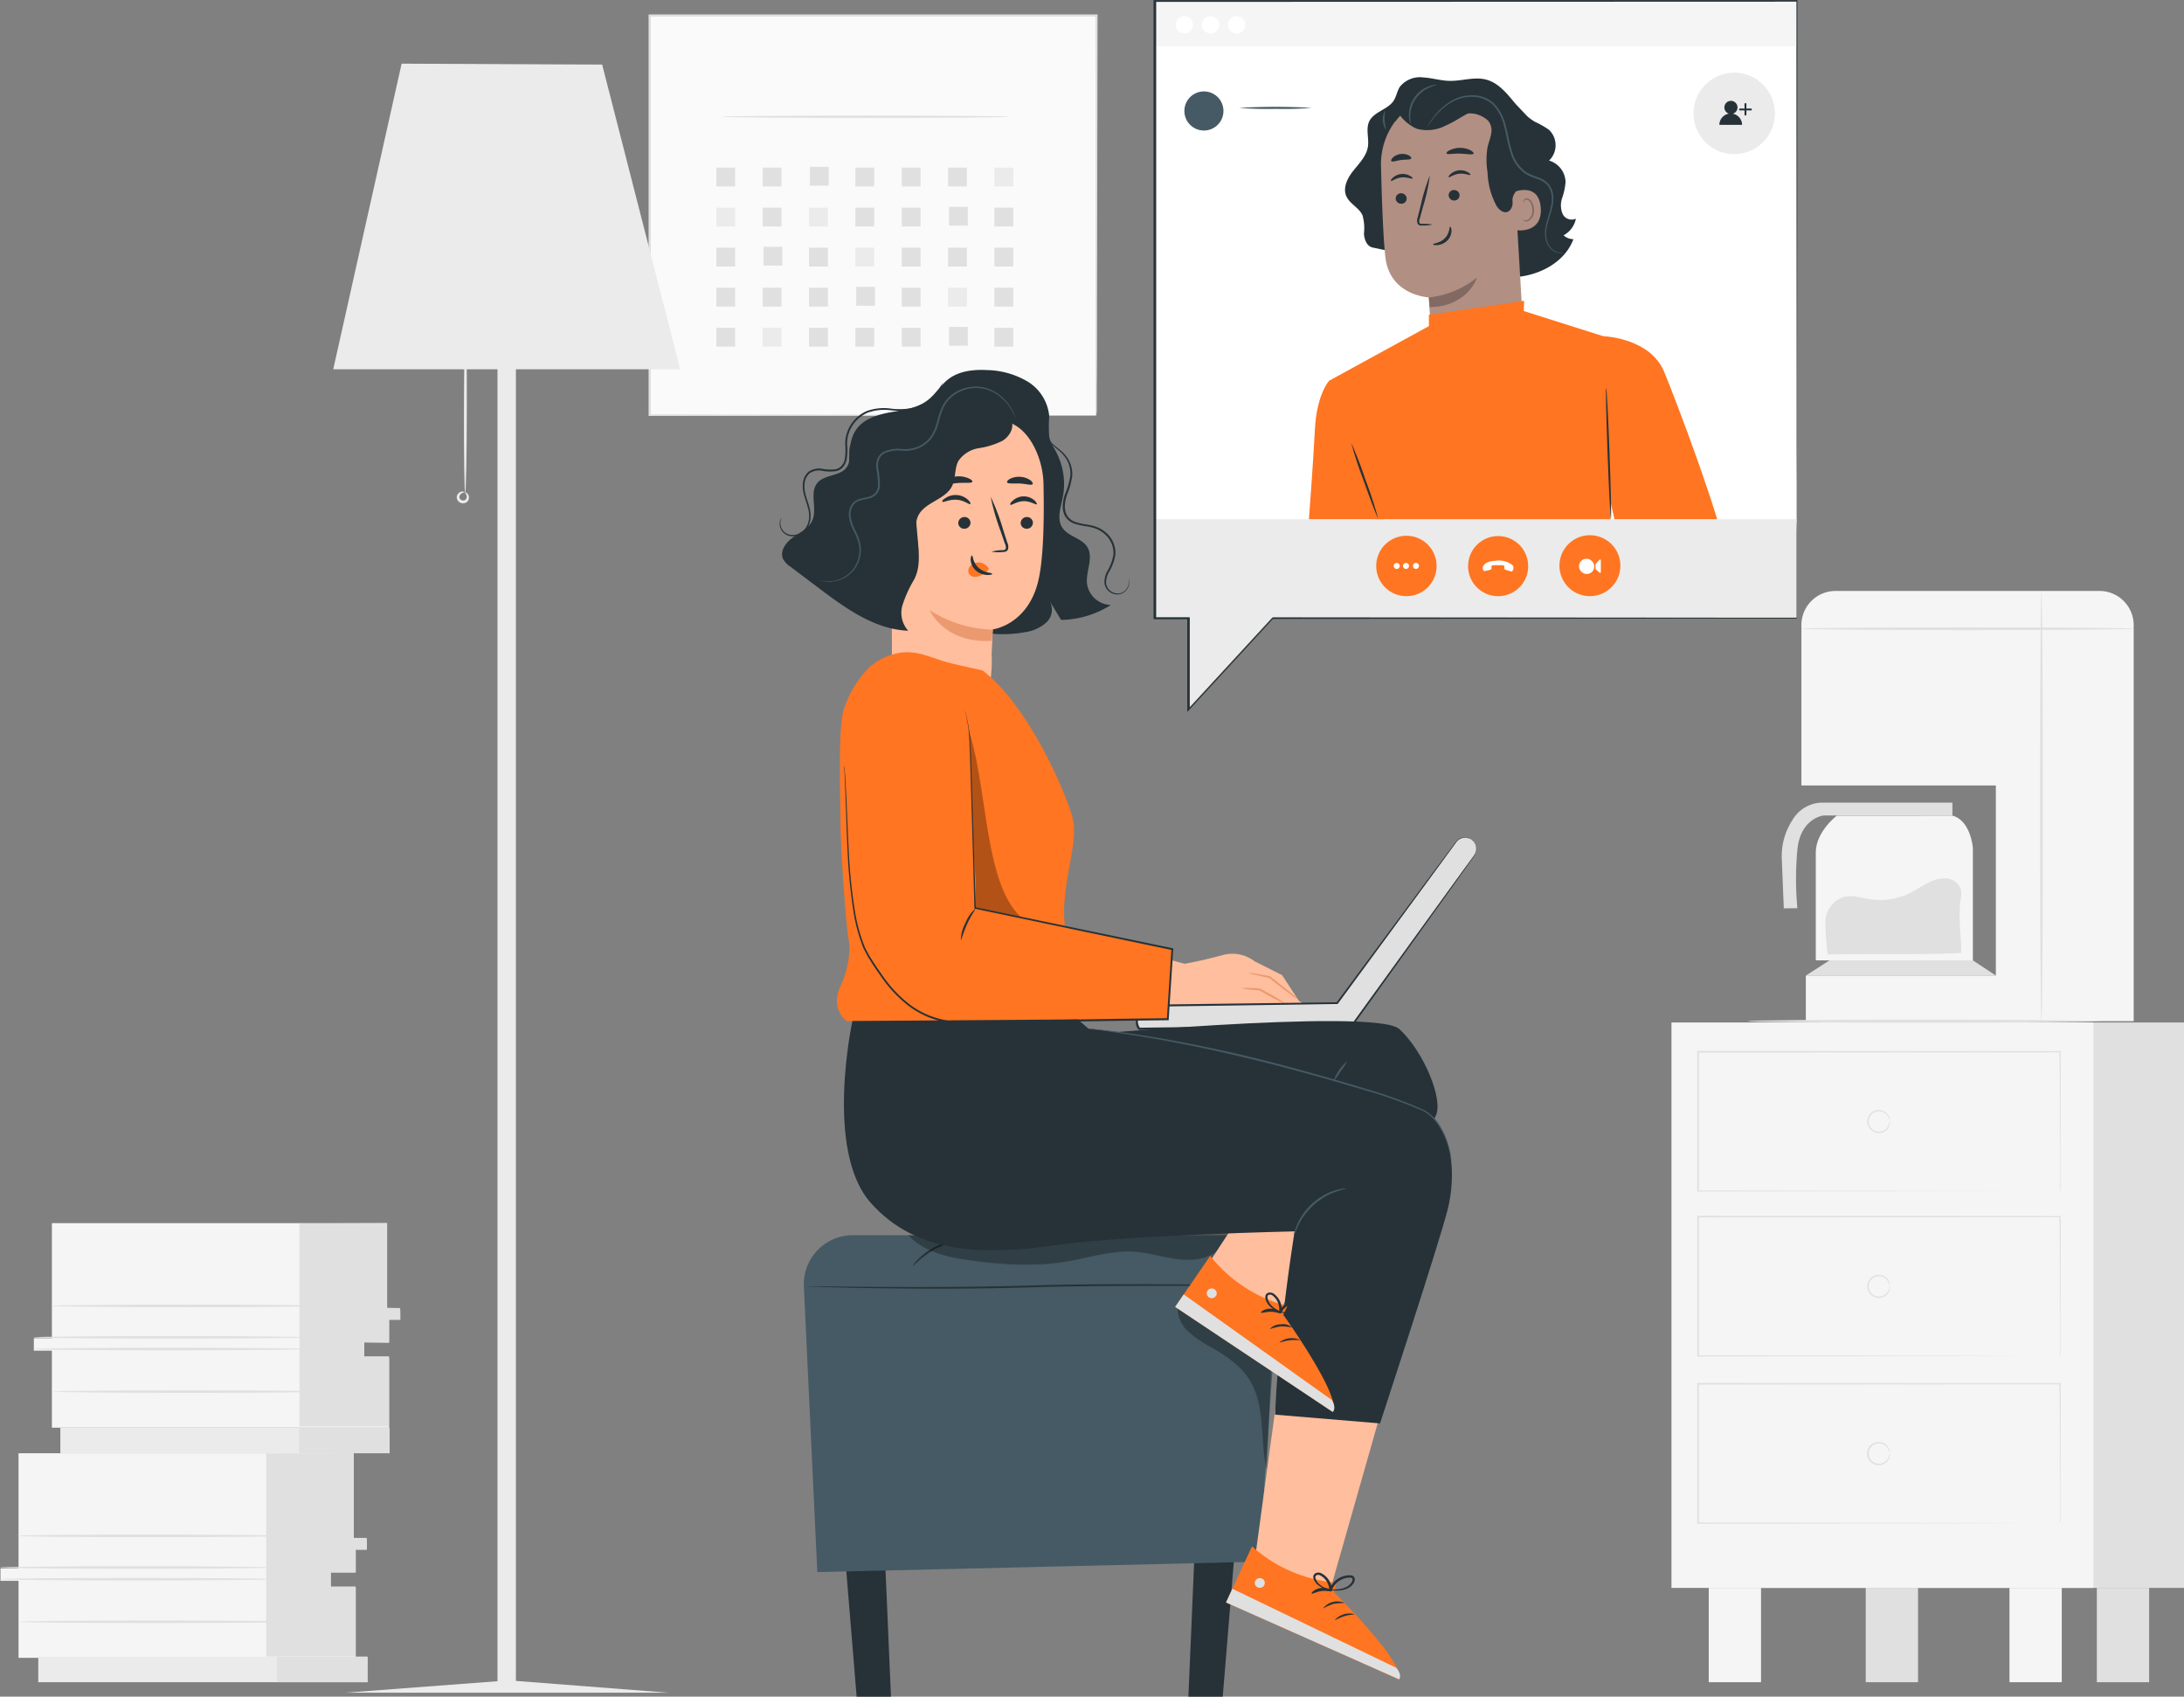 <?xml version="1.0" encoding="UTF-8"?> <svg xmlns="http://www.w3.org/2000/svg" id="Component_98_1" data-name="Component 98 – 1" width="378.043" height="293.606" viewBox="0 0 378.043 293.606"><rect x="0" y="0" width="378.043" height="293.606" fill="#808080" stroke="none"/><g id="freepik--background-complete--inject-43" transform="translate(0 2.503)"><path id="Path_11651" data-name="Path 11651" d="M407.226,272.24s-3.646,2.752-3.646,6.4v18.648h27.192V277.8s-.379-4.783-3.578-5.564Z" transform="translate(-89.275 -133.599)" fill="#f5f5f5"></path><path id="Path_11652" data-name="Path 11652" d="M406.174,299.737a51.249,51.249,0,0,1-.394-5.731,4.549,4.549,0,0,1,3.184-4.222c1.433-.394,2.934.129,4.4.371a11.674,11.674,0,0,0,7.035-1.046c1.842-.917,3.517-2.342,5.557-2.524a3.009,3.009,0,0,1,3.252,1.789,4.4,4.4,0,0,1-.038,1.888c-.432,2.881.129,6.451.129,9.21-7.581.356-15.5.1-23.121.265" transform="translate(-89.807 -137.065)" fill="#e0e0e0"></path><path id="Path_11653" data-name="Path 11653" d="M401.31,307.91l4.094-2.63h24.819l3.98,2.63H401.31" transform="translate(-88.726 -141.592)" fill="#e0e0e0"></path><path id="Path_11654" data-name="Path 11654" d="M400.3,226.855v27.76h33.658v32.892H401.066V295.4h56.748V226.855a5.913,5.913,0,0,0-5.913-5.905h-45.7A5.905,5.905,0,0,0,400.3,226.855Z" transform="translate(-88.482 -121.189)" fill="#f5f5f5"></path><path id="Path_11655" data-name="Path 11655" d="M457.814,229.5c0,.129-12.887.243-28.761.243s-28.753-.114-28.753-.243,12.887-.243,28.753-.243S457.814,229.366,457.814,229.5Z" transform="translate(-88.482 -123.2)" fill="#e0e0e0"></path><path id="Path_11656" data-name="Path 11656" d="M455.033,295.45c-.136,0-.243-16.624-.243-37.145s.106-37.145.243-37.145.243,16.624.243,37.145S455.169,295.45,455.033,295.45Z" transform="translate(-101.665 -121.24)" fill="#e0e0e0"></path><path id="Path_11657" data-name="Path 11657" d="M396.165,287.57l-.341-8.407a11.371,11.371,0,0,1,1.827-6.86,6.074,6.074,0,0,1,4.958-3.032h22.742v2.221H403.064s-4.01.417-4.548,5.913a54.8,54.8,0,0,0,0,10.135Z" transform="translate(-87.394 -132.88)" fill="#e0e0e0"></path><rect id="Rectangle_6197" data-name="Rectangle 6197" width="9.051" height="16.321" transform="translate(322.954 272.28)" fill="#e0e0e0"></rect><rect id="Rectangle_6198" data-name="Rectangle 6198" width="9.051" height="16.321" transform="translate(362.957 272.28)" fill="#e0e0e0"></rect><rect id="Rectangle_6199" data-name="Rectangle 6199" width="74.98" height="97.843" transform="translate(303.063 174.437)" fill="#e0e0e0"></rect><rect id="Rectangle_6200" data-name="Rectangle 6200" width="73.032" height="97.843" transform="translate(289.327 174.437)" fill="#f5f5f5"></rect><rect id="Rectangle_6201" data-name="Rectangle 6201" width="9.051" height="16.321" transform="translate(295.778 272.28)" fill="#f5f5f5"></rect><rect id="Rectangle_6202" data-name="Rectangle 6202" width="9.051" height="16.321" transform="translate(347.834 272.28)" fill="#f5f5f5"></rect><path id="Path_11658" data-name="Path 11658" d="M439.27,426.034v-6.481c0-4.162,0-10.188-.053-17.67l.1.1-62.669.046h0l.152-.144v24.152l-.144-.144,44.9.068,13.054.038h.068l-13.023.045-45,.061h-.144V401.73h.152l62.669.045h.106v.106c0,7.512-.045,13.554-.053,17.731v6A.679.679,0,0,1,439.27,426.034Z" transform="translate(-82.726 -164.927)" fill="#e0e0e0"></path><path id="Path_11659" data-name="Path 11659" d="M419.218,417.222a1.347,1.347,0,0,0-.114-.455,1.9,1.9,0,0,0-.7-.97,1.8,1.8,0,0,0-1.683-.227,1.766,1.766,0,1,0,1.683,3.07,1.9,1.9,0,0,0,.7-.97c.083-.28.083-.455.114-.447a.8.8,0,0,1,0,.47,1.85,1.85,0,0,1-.675,1.114,2.007,2.007,0,1,1,0-3.154,1.872,1.872,0,0,1,.675,1.114.85.85,0,0,1,0,.455Z" transform="translate(-92.117 -168.192)" fill="#e0e0e0"></path><path id="Path_11660" data-name="Path 11660" d="M439.27,387.876V381.4c0-4.169,0-10.188-.053-17.678l.1.106-62.669.045h0l.152-.152v24.152l-.144-.144,44.9.068,13.054.038h.068l-13.023.038-45,.068h-.144V363.58h.152l62.669.045h.106v.1c0,7.512-.046,13.562-.053,17.739v6A.617.617,0,0,1,439.27,387.876Z" transform="translate(-82.726 -155.697)" fill="#e0e0e0"></path><path id="Path_11661" data-name="Path 11661" d="M419.218,379.063a1.329,1.329,0,0,0-.114-.447,1.864,1.864,0,0,0-.7-.97,1.8,1.8,0,0,0-1.683-.235,1.766,1.766,0,0,0,0,3.305,1.8,1.8,0,0,0,1.683-.227,1.91,1.91,0,0,0,.7-.978c.083-.28.083-.447.114-.447a.834.834,0,0,1,0,.478,1.873,1.873,0,0,1-.675,1.114,2,2,0,1,1-1.9-3.472,1.986,1.986,0,0,1,1.9.318,1.857,1.857,0,0,1,.675,1.107.835.835,0,0,1,0,.455Z" transform="translate(-92.117 -158.961)" fill="#e0e0e0"></path><path id="Path_11662" data-name="Path 11662" d="M439.27,350.243V343.77c0-4.169,0-10.188-.053-17.678l.1.106-62.669.046h0l.152-.152v24.152l-.144-.144,44.9.068,13.054.038H421.653l-45,.068h-.144V325.94h.152l62.669.045h.106v.1c0,7.512-.046,13.562-.053,17.739v6A.653.653,0,0,1,439.27,350.243Z" transform="translate(-82.726 -146.591)" fill="#e0e0e0"></path><path id="Path_11663" data-name="Path 11663" d="M419.218,341.423a1.33,1.33,0,0,0-.114-.447,1.865,1.865,0,0,0-.7-.97,1.782,1.782,0,0,0-1.683-.227,1.759,1.759,0,0,0,0,3.3,1.8,1.8,0,0,0,1.683-.227,1.88,1.88,0,0,0,.7-.978c.083-.281.083-.447.114-.447a.849.849,0,0,1,0,.478,1.872,1.872,0,0,1-.675,1.114,2,2,0,1,1-1.9-3.472,1.986,1.986,0,0,1,1.9.318,1.857,1.857,0,0,1,.675,1.107A.834.834,0,0,1,419.218,341.423Z" transform="translate(-92.117 -149.854)" fill="#e0e0e0"></path><path id="Path_11664" data-name="Path 11664" d="M449.012,319.065c0,.152-13.645.273-30.52.273s-30.512-.121-30.512-.273,13.645-.265,30.512-.265S449.012,318.952,449.012,319.065Z" transform="translate(-85.501 -144.863)" fill="#e0e0e0"></path><rect id="Rectangle_6203" data-name="Rectangle 6203" width="56.991" height="4.419" transform="translate(10.446 244.558)" fill="#ebebeb"></rect><rect id="Rectangle_6204" data-name="Rectangle 6204" width="15.646" height="4.419" transform="translate(51.783 244.558)" fill="#e0e0e0"></rect><path id="Path_11665" data-name="Path 11665" d="M22.833,418.15v19.907H19.71v2.168h3.123v13.327H81.2V441.423H76.883v-2.646H81.2V434.82h1.918v-1.8H80.848V418.15Z" transform="translate(-19.627 -169.165)" fill="#f5f5f5"></path><path id="Path_11666" data-name="Path 11666" d="M80.37,418.2v35.121H95.865V441.2H91.544v-2.426h4.321v-3.957h1.918v-2.024H95.5V418.14Z" transform="translate(-34.303 -169.163)" fill="#e0e0e0"></path><path id="Path_11667" data-name="Path 11667" d="M66.767,446.82c0,.121-10.56.22-23.576.22s-23.591-.1-23.591-.22,10.56-.22,23.591-.22S66.767,446.7,66.767,446.82Z" transform="translate(-19.6 -176.048)" fill="#e0e0e0"></path><path id="Path_11668" data-name="Path 11668" d="M66.767,444.15c0,.121-10.56.22-23.576.22s-23.591-.1-23.591-.22,10.56-.22,23.591-.22S66.767,444.029,66.767,444.15Z" transform="translate(-19.6 -175.402)" fill="#e0e0e0"></path><path id="Path_11669" data-name="Path 11669" d="M70.767,436.93c0,.121-10.56.22-23.583.22s-23.583-.068-23.583-.22,10.56-.22,23.583-.22S70.767,436.839,70.767,436.93Z" transform="translate(-20.568 -173.655)" fill="#e0e0e0"></path><path id="Path_11670" data-name="Path 11670" d="M71.151,456.54c0,.121-10.56.22-23.576.22S24,456.661,24,456.54s10.56-.22,23.591-.22S71.151,456.419,71.151,456.54Z" transform="translate(-20.665 -178.4)" fill="#e0e0e0"></path><path id="Path_11671" data-name="Path 11671" d="M30.453,365.61v19.914H27.33v2.16h3.123v13.327H88.824V388.882H84.5v-2.646h4.321V382.28h1.933v-1.8H88.483V365.61Z" transform="translate(-21.47 -156.453)" fill="#f5f5f5"></path><path id="Path_11672" data-name="Path 11672" d="M87.98,365.671v35.121h15.495V388.663H99.154v-2.418l4.321.083v-3.965h1.963l-.038-2.047-2.282-.053V365.61Z" transform="translate(-36.144 -156.453)" fill="#e0e0e0"></path><path id="Path_11673" data-name="Path 11673" d="M74.387,394.28c0,.121-10.56.227-23.583.227S27.22,394.4,27.22,394.28s10.56-.22,23.583-.22S74.387,394.159,74.387,394.28Z" transform="translate(-21.444 -163.337)" fill="#e0e0e0"></path><path id="Path_11674" data-name="Path 11674" d="M74.387,391.617c0,.121-10.56.22-23.583.22s-23.583-.1-23.583-.22,10.56-.227,23.583-.227S74.387,391.5,74.387,391.617Z" transform="translate(-21.444 -162.691)" fill="#e0e0e0"></path><path id="Path_11675" data-name="Path 11675" d="M78.377,384.43c0,.129-10.552.227-23.576.227s-23.591-.1-23.591-.227,10.56-.22,23.591-.22S78.377,384.309,78.377,384.43Z" transform="translate(-22.409 -160.953)" fill="#e0e0e0"></path><path id="Path_11676" data-name="Path 11676" d="M78.767,404c0,.121-10.56.22-23.583.22S31.6,404.121,31.6,404s10.56-.22,23.583-.22S78.767,403.879,78.767,404Z" transform="translate(-22.503 -165.688)" fill="#e0e0e0"></path><rect id="Rectangle_6205" data-name="Rectangle 6205" width="56.991" height="4.419" transform="translate(6.625 284.182)" fill="#ebebeb"></rect><rect id="Rectangle_6206" data-name="Rectangle 6206" width="15.646" height="4.419" transform="translate(47.963 284.182)" fill="#e0e0e0"></rect><rect id="Rectangle_6207" data-name="Rectangle 6207" width="77.353" height="69.203" transform="translate(112.39 0.205)" fill="#fafafa"></rect><path id="Path_11683" data-name="Path 11683" d="M245.174,159.116v-5c0-3.244,0-8-.046-14.047,0-12.129-.053-29.367-.091-50.168l.174.174H167.89l.2-.212v69.211l-.182-.182,55.953.091,15.775.045h.076l-15.737.053-56.1.091H167.7V89.7h77.717v.227c-.038,20.847-.068,38.161-.091,50.282,0,6.027,0,10.764-.045,14.009v3.669A5.2,5.2,0,0,1,245.174,159.116Z" transform="translate(-55.431 -89.7)" fill="#e0e0e0"></path><path id="Path_11685" data-name="Path 11685" d="M234.262,112.985c0,.114-11.189.2-25.016.2s-25.016-.091-25.016-.2,11.189-.2,25.016-.2S234.262,112.871,234.262,112.985Z" transform="translate(-59.43 -95.284)" fill="#e0e0e0"></path><rect id="Rectangle_6208" data-name="Rectangle 6208" width="3.26" height="3.26" transform="translate(123.996 26.502)" fill="#e0e0e0"></rect><rect id="Rectangle_6209" data-name="Rectangle 6209" width="3.26" height="3.26" transform="translate(132.016 26.502)" fill="#e0e0e0"></rect><rect id="Rectangle_6210" data-name="Rectangle 6210" width="3.26" height="3.26" transform="translate(140.188 26.358)" fill="#e0e0e0"></rect><rect id="Rectangle_6211" data-name="Rectangle 6211" width="3.26" height="3.26" transform="translate(148.065 26.502)" fill="#e0e0e0"></rect><rect id="Rectangle_6212" data-name="Rectangle 6212" width="3.26" height="3.26" transform="translate(156.085 26.502)" fill="#e0e0e0"></rect><rect id="Rectangle_6213" data-name="Rectangle 6213" width="3.26" height="3.26" transform="translate(164.105 26.502)" fill="#e0e0e0"></rect><rect id="Rectangle_6214" data-name="Rectangle 6214" width="3.26" height="3.26" transform="translate(172.133 26.502)" fill="#ebebeb"></rect><rect id="Rectangle_6215" data-name="Rectangle 6215" width="3.26" height="3.26" transform="translate(123.996 33.431)" fill="#ebebeb"></rect><rect id="Rectangle_6216" data-name="Rectangle 6216" width="3.26" height="3.26" transform="translate(132.016 33.431)" fill="#e0e0e0"></rect><rect id="Rectangle_6217" data-name="Rectangle 6217" width="3.26" height="3.26" transform="translate(140.044 33.431)" fill="#ebebeb"></rect><rect id="Rectangle_6218" data-name="Rectangle 6218" width="3.26" height="3.26" transform="translate(148.065 33.431)" fill="#e0e0e0"></rect><rect id="Rectangle_6219" data-name="Rectangle 6219" width="3.26" height="3.26" transform="translate(156.085 33.431)" fill="#e0e0e0"></rect><rect id="Rectangle_6220" data-name="Rectangle 6220" width="3.26" height="3.26" transform="translate(164.257 33.286)" fill="#e0e0e0"></rect><rect id="Rectangle_6221" data-name="Rectangle 6221" width="3.26" height="3.26" transform="translate(172.133 33.431)" fill="#e0e0e0"></rect><rect id="Rectangle_6222" data-name="Rectangle 6222" width="3.26" height="3.26" transform="translate(123.996 40.359)" fill="#e0e0e0"></rect><rect id="Rectangle_6223" data-name="Rectangle 6223" width="3.26" height="3.26" transform="translate(132.168 40.208)" fill="#e0e0e0"></rect><rect id="Rectangle_6224" data-name="Rectangle 6224" width="3.26" height="3.26" transform="translate(140.044 40.359)" fill="#e0e0e0"></rect><rect id="Rectangle_6225" data-name="Rectangle 6225" width="3.26" height="3.26" transform="translate(148.065 40.359)" fill="#ebebeb"></rect><rect id="Rectangle_6226" data-name="Rectangle 6226" width="3.26" height="3.26" transform="translate(156.085 40.359)" fill="#e0e0e0"></rect><rect id="Rectangle_6227" data-name="Rectangle 6227" width="3.26" height="3.26" transform="translate(164.105 40.359)" fill="#e0e0e0"></rect><rect id="Rectangle_6228" data-name="Rectangle 6228" width="3.26" height="3.26" transform="translate(172.133 40.359)" fill="#e0e0e0"></rect><rect id="Rectangle_6229" data-name="Rectangle 6229" width="3.26" height="3.26" transform="translate(123.996 47.288)" fill="#e0e0e0"></rect><rect id="Rectangle_6230" data-name="Rectangle 6230" width="3.26" height="3.26" transform="translate(132.016 47.288)" fill="#e0e0e0"></rect><rect id="Rectangle_6231" data-name="Rectangle 6231" width="3.26" height="3.26" transform="translate(140.044 47.288)" fill="#e0e0e0"></rect><rect id="Rectangle_6232" data-name="Rectangle 6232" width="3.26" height="3.26" transform="translate(148.209 47.136)" fill="#e0e0e0"></rect><rect id="Rectangle_6233" data-name="Rectangle 6233" width="3.26" height="3.26" transform="translate(156.085 47.288)" fill="#e0e0e0"></rect><rect id="Rectangle_6234" data-name="Rectangle 6234" width="3.26" height="3.26" transform="translate(164.105 47.288)" fill="#ebebeb"></rect><rect id="Rectangle_6235" data-name="Rectangle 6235" width="3.26" height="3.26" transform="translate(172.133 47.288)" fill="#e0e0e0"></rect><rect id="Rectangle_6236" data-name="Rectangle 6236" width="3.26" height="3.26" transform="translate(123.996 54.217)" fill="#e0e0e0"></rect><rect id="Rectangle_6237" data-name="Rectangle 6237" width="3.26" height="3.26" transform="translate(132.016 54.217)" fill="#ebebeb"></rect><rect id="Rectangle_6238" data-name="Rectangle 6238" width="3.26" height="3.26" transform="translate(140.044 54.217)" fill="#e0e0e0"></rect><rect id="Rectangle_6239" data-name="Rectangle 6239" width="3.26" height="3.26" transform="translate(148.065 54.217)" fill="#e0e0e0"></rect><rect id="Rectangle_6240" data-name="Rectangle 6240" width="3.26" height="3.26" transform="translate(156.085 54.217)" fill="#e0e0e0"></rect><rect id="Rectangle_6241" data-name="Rectangle 6241" width="3.26" height="3.26" transform="translate(164.257 54.065)" fill="#e0e0e0"></rect><rect id="Rectangle_6242" data-name="Rectangle 6242" width="3.26" height="3.26" transform="translate(172.133 54.217)" fill="#e0e0e0"></rect></g><g id="Group_7286" data-name="Group 7286" transform="translate(57.682)"><path id="Path_12167" data-name="Path 12167" d="M240.158,341.706V84.27h-3.185V341.76l-26.343,1.984h55.877Z" transform="translate(-208.54 -50.827)" fill="#ebebeb"></path><path id="Path_12168" data-name="Path 12168" d="M219.318,50.47,207.48,103.355h60.058l-13.51-52.725Z" transform="translate(-207.48 -39.455)" fill="#ebebeb"></path><path id="Path_12169" data-name="Path 12169" d="M241.791,147.76c-.133,0-.232-6.49-.212-14.492s.139-14.5.279-14.5.232,6.489.219,14.5S241.93,147.76,241.791,147.76Z" transform="translate(-218.952 -62.435)" fill="#ebebeb"></path><path id="Path_12170" data-name="Path 12170" d="M241.133,162.23c0-.066.431,0,.624.537a1.054,1.054,0,0,1-.159.962,1.088,1.088,0,0,1-1.9-.7,1.061,1.061,0,0,1,.511-.836c.5-.3.869-.053.823,0a1.274,1.274,0,0,0-.617.292.765.765,0,0,0-.259.557.61.61,0,0,0,.431.518.6.6,0,0,0,.664-.119.716.716,0,0,0,.166-.591C241.366,162.442,241.1,162.3,241.133,162.23Z" transform="translate(-218.32 -76.997)" fill="#ebebeb"></path><g id="freepik--character-3--inject-57" transform="translate(141.993 0)"><rect id="Rectangle_6385" data-name="Rectangle 6385" width="111.138" height="106.825" transform="translate(0.173)" fill="#fff"></rect><rect id="Rectangle_6386" data-name="Rectangle 6386" width="111.138" height="8.002" transform="translate(0.173)" fill="#f5f5f5"></rect><path id="Path_12171" data-name="Path 12171" d="M499.881,169.28H388.77v16.974h5.793v15.839l14.591-15.839h90.727Z" transform="translate(-388.571 -79.429)" fill="#ebebeb"></path><path id="Path_12172" data-name="Path 12172" d="M499.793,123.887V140.86c-.133.133-.046.04-.086.066h-12.4l-78.239.06.106-.046-14.6,15.846-.272.292V140.86l.159.166h-5.906l-.053-.066h0l-.033-.04V33.89H499.92v.139c0,27.438-.046,49.9-.06,65.505,0,7.8,0,13.881-.04,18.022V99.535c0-15.607-.04-38.068-.06-65.505l.133.133-111.138.04.172-.173V140.86l-.033-.093h0l-.126-.066h5.972v16l-.265-.106c5.076-5.5,9.993-10.842,14.6-15.832l.04-.046h.066l78.239.066h12.468s.08-.066-.046.06V125.818C499.84,124.517,499.793,123.887,499.793,123.887Z" transform="translate(-388.47 -33.877)" fill="#263238"></path><path id="Path_12173" data-name="Path 12173" d="M410.9,39.58a1.5,1.5,0,1,1-1.5-1.5,1.5,1.5,0,0,1,1.5,1.5Z" transform="translate(-395.007 -35.286)" fill="#fff"></path><path id="Path_12174" data-name="Path 12174" d="M397.239,39.58a1.5,1.5,0,1,1-1.5-1.5h.007a1.493,1.493,0,0,1,1.493,1.493Z" transform="translate(-390.411 -35.286)" fill="#fff"></path><path id="Path_12175" data-name="Path 12175" d="M404.069,39.58a1.5,1.5,0,1,1-1.5-1.5,1.5,1.5,0,0,1,1.5,1.5Z" transform="translate(-392.709 -35.286)" fill="#fff"></path><path id="Path_12176" data-name="Path 12176" d="M536.37,66.924h0a7.047,7.047,0,0,1-7.04-7.047h0a7.04,7.04,0,0,1,7.034-7.047h.007a7.04,7.04,0,0,1,7.047,7.034v.013h0A7.047,7.047,0,0,1,536.37,66.924Z" transform="translate(-435.863 -40.249)" fill="#ebebeb"></path><path id="Path_12177" data-name="Path 12177" d="M538.392,62.418a1.136,1.136,0,1,0-.677-.013,1.991,1.991,0,0,0-1.646,1.938H540A1.951,1.951,0,0,0,538.392,62.418Z" transform="translate(-438.13 -42.737)" fill="#263238"></path><path id="Path_12178" data-name="Path 12178" d="M542.8,62.913a.166.166,0,0,1-.166-.159V60.969a.166.166,0,1,1,.325-.066.16.16,0,0,1,0,.066v1.8A.159.159,0,0,1,542.8,62.913Z" transform="translate(-440.339 -42.921)" fill="#263238"></path><path id="Path_12179" data-name="Path 12179" d="M543.227,62.5h-1.8a.166.166,0,1,1-.066-.325.16.16,0,0,1,.066,0h1.8a.166.166,0,1,1,.066.325A.156.156,0,0,1,543.227,62.5Z" transform="translate(-439.866 -43.393)" fill="#263238"></path><ellipse id="Ellipse_529" data-name="Ellipse 529" cx="5.275" cy="5.275" rx="5.275" ry="5.275" transform="matrix(0.161, -0.987, 0.987, 0.161, 69.479, 102.249)" fill="#ff7521"></ellipse><rect id="Rectangle_6387" data-name="Rectangle 6387" width="2.634" height="2.634" rx="1.28" transform="translate(73.647 96.692)" fill="#fff"></rect><path id="Path_12180" data-name="Path 12180" d="M503.78,181.441v-.9l.664-.71a.139.139,0,0,1,.246.093v2.03a.139.139,0,0,1-.239.106Z" transform="translate(-427.266 -82.964)" fill="#fff"></path><path id="Path_12181" data-name="Path 12181" d="M472.048,182.548a5.2,5.2,0,1,1,7.359,0A5.2,5.2,0,0,1,472.048,182.548Z" transform="translate(-416.078 -80.905)" fill="#ff7521"></path><path id="Path_12182" data-name="Path 12182" d="M474.731,181.884l.929-.219a.253.253,0,0,0,.192-.246v-.192s-.04-.325.265-.345,1.619,0,1.619,0,.365,0,.358.285v.279a.219.219,0,0,0,.153.206l1.009.305a.219.219,0,0,0,.265-.126l.126-.312a.387.387,0,0,0,.033-.179.878.878,0,0,0-.173-.464,3.823,3.823,0,0,0-2.933-.77c-1.792.086-2.084.8-2.176.975a.7.7,0,0,0-.033.478.845.845,0,0,0,.073.179A.246.246,0,0,0,474.731,181.884Z" transform="translate(-417.361 -83.069)" fill="#fff"></path><ellipse id="Ellipse_530" data-name="Ellipse 530" cx="5.229" cy="5.229" rx="5.229" ry="5.229" transform="translate(38.54 92.711)" fill="#ff7521"></ellipse><path id="Path_12183" data-name="Path 12183" d="M451.654,181.715a.518.518,0,1,1,.511-.524v.007A.517.517,0,0,1,451.654,181.715Z" transform="translate(-409.552 -83.265)" fill="#fff"></path><path id="Path_12184" data-name="Path 12184" d="M454.068,181.715a.518.518,0,1,1,.518-.518.518.518,0,0,1-.518.518Z" transform="translate(-410.367 -83.265)" fill="#fff"></path><path id="Path_12185" data-name="Path 12185" d="M456.658,181.715a.518.518,0,1,1,.518-.518h0A.517.517,0,0,1,456.658,181.715Z" transform="translate(-411.238 -83.265)" fill="#fff"></path><ellipse id="Ellipse_531" data-name="Ellipse 531" cx="3.384" cy="3.384" rx="3.384" ry="3.384" transform="translate(5.335 15.819)" fill="#455a64"></ellipse><path id="Path_12186" data-name="Path 12186" d="M423.364,61.9a58.357,58.357,0,0,1-6.29.173,58.065,58.065,0,0,1-6.284-.173,114.646,114.646,0,0,1,12.574,0Z" transform="translate(-395.98 -43.236)" fill="#455a64"></path><path id="Path_12187" data-name="Path 12187" d="M439.84,70.228c1.015-1.287,2.269-2.521,2.535-4.134.239-1.48-.411-3.105.252-4.459.816-1.659,3.172-1.991,4.194-3.523.491-.743.61-1.692,1.1-2.442a4.446,4.446,0,0,1,4.061-1.606c1.526.086,3.006.564,4.532.591,2.1.046,4.214-.737,6.251-.239,2.243.557,3.689,2.448,5.216,4.267l1.991,2.1a8.307,8.307,0,0,0,1.327.956,15.042,15.042,0,0,1,2.442,1.4,3.689,3.689,0,0,1,.092,5.217q-.045.047-.092.092a3.981,3.981,0,0,1,2.853,3.742,11.466,11.466,0,0,1-.584,2.721,3.909,3.909,0,0,0,.053,2.721,1.736,1.736,0,0,0,2.316.869,4.153,4.153,0,0,1-2.13,2.88,2.5,2.5,0,0,0,1.705.664c-1.5,4.054-6.005,6.363-10.325,6.589s-8.527-1.208-12.607-2.654l-11.771-2.475c-1.035-.179-1.52-1.407-1.553-2.455a8.254,8.254,0,0,0-.246-3.112c-.571-1.327-2.17-1.951-2.767-3.258C437.976,73.261,438.805,71.509,439.84,70.228Z" transform="translate(-405.276 -40.661)" fill="#263238"></path><path id="Path_12188" data-name="Path 12188" d="M481.645,82.76a47.791,47.791,0,0,0,1.672-8.109,16.8,16.8,0,0,0-1.075-8.115c-.166-.385-1.546-2.946-1.957-2.886-.3.046.6,2.462.458,2.727a14.187,14.187,0,0,0-1.168,8.354,37.165,37.165,0,0,0,2.07,8.049" transform="translate(-419.059 -43.889)" fill="#263238"></path><path id="Path_12189" data-name="Path 12189" d="M470.744,70.316c-.126-6.927-4.273-12.607-11.194-12.3l-.664.066A12.388,12.388,0,0,0,447.8,70.688c.146,5.972.385,12.607.763,15.826.776,6.635,7.5,6.934,7.5,6.934l.358,5.348,15.925-1.128Z" transform="translate(-408.43 -41.989)" fill="#b28f83"></path><path id="Path_12190" data-name="Path 12190" d="M460.3,109.69a16.044,16.044,0,0,0,8.341-3.45s-1.559,5.03-8.221,5.129Z" transform="translate(-412.637 -58.219)" fill="#826a63"></path><path id="Path_12191" data-name="Path 12191" d="M451.64,85.2a.949.949,0,0,0,1.009.883.909.909,0,0,0,.89-.928v-.021a.956.956,0,0,0-1.015-.863A.909.909,0,0,0,451.64,85.2Z" transform="translate(-409.724 -50.826)" fill="#263238"></path><path id="Path_12192" data-name="Path 12192" d="M450.4,80.442c.126.113.79-.491,1.8-.6s1.811.325,1.911.192-.093-.272-.445-.478a2.6,2.6,0,0,0-1.546-.3,2.459,2.459,0,0,0-1.42.664C450.419,80.163,450.333,80.409,450.4,80.442Z" transform="translate(-409.299 -49.136)" fill="#263238"></path><path id="Path_12193" data-name="Path 12193" d="M465.449,84.378a.949.949,0,0,0,1.009.863.909.909,0,0,0,.883-.934v-.021a.942.942,0,0,0-1.009-.856.9.9,0,0,0-.884.921Z" transform="translate(-414.369 -50.543)" fill="#263238"></path><path id="Path_12194" data-name="Path 12194" d="M465.461,79.48c.133.113.79-.491,1.8-.6s1.818.325,1.918.186-.093-.265-.445-.471a2.653,2.653,0,0,0-1.546-.305,2.575,2.575,0,0,0-1.427.664C465.48,79.195,465.4,79.42,465.461,79.48Z" transform="translate(-414.367 -48.811)" fill="#263238"></path><path id="Path_12195" data-name="Path 12195" d="M459.875,88.12a6.808,6.808,0,0,0-1.685-.126c-.259,0-.511,0-.571-.2a1.277,1.277,0,0,1,.093-.783c.173-.664.358-1.327.557-2.057a33.172,33.172,0,0,0,1.174-5.355,33.621,33.621,0,0,0-1.606,5.249c-.179.717-.358,1.407-.524,2.064a1.505,1.505,0,0,0,0,1.029.664.664,0,0,0,.464.338,1.77,1.77,0,0,0,.451,0A6.628,6.628,0,0,0,459.875,88.12Z" transform="translate(-411.602 -49.256)" fill="#263238"></path><path id="Path_12196" data-name="Path 12196" d="M464.343,93c-.166,0-.053,1.115-.916,1.991s-2.05.883-2.037,1.035.279.186.776.153a2.8,2.8,0,0,0,1.712-.81,2.422,2.422,0,0,0,.7-1.666C464.568,93.259,464.449,93,464.343,93Z" transform="translate(-413.004 -53.764)" fill="#263238"></path><path id="Path_12197" data-name="Path 12197" d="M464.9,73.384c.133.265,1.128,0,2.336.046s2.21.239,2.342,0c.053-.126-.139-.365-.557-.591a4.036,4.036,0,0,0-3.563,0C465.035,73.019,464.843,73.258,464.9,73.384Z" transform="translate(-414.181 -46.842)" fill="#263238"></path><path id="Path_12198" data-name="Path 12198" d="M450.483,75.263c.206.212.883-.106,1.719-.206s1.573,0,1.712-.265c.06-.126-.08-.345-.411-.531a2.5,2.5,0,0,0-2.76.378C450.469,74.9,450.4,75.156,450.483,75.263Z" transform="translate(-409.323 -47.374)" fill="#263238"></path><path id="Path_12199" data-name="Path 12199" d="M482.35,83.8c.106-.06,4.4-1.818,4.731,2.714s-4.3,3.922-4.3,3.822S482.35,83.8,482.35,83.8Z" transform="translate(-420.056 -50.541)" fill="#b28f83"></path><path id="Path_12200" data-name="Path 12200" d="M484.888,89.249a1.2,1.2,0,0,0,.219.106.811.811,0,0,0,.591-.033,1.944,1.944,0,0,0,.776-1.818,2.57,2.57,0,0,0-.305-1.115.89.89,0,0,0-.664-.564.4.4,0,0,0-.451.245c-.046.133,0,.226-.04.232s-.1-.066-.08-.259a.511.511,0,0,1,.159-.3.612.612,0,0,1,.431-.146,1.115,1.115,0,0,1,.876.664,2.649,2.649,0,0,1,.365,1.241,2.051,2.051,0,0,1-1.009,2.044.835.835,0,0,1-.73-.066C484.9,89.362,484.875,89.262,484.888,89.249Z" transform="translate(-420.909 -51.274)" fill="#826a63"></path><path id="Path_12201" data-name="Path 12201" d="M451.457,62.56c-.763-.358,1.287-2.88,3.039-3.815,2.654-1.413,6.768-2.442,9.329-1.891,3.085.664,5.693,1.991,7.392,4.645a17.919,17.919,0,0,1,2.594,8.984,5.411,5.411,0,0,1-.464,2.813c-.571,1.048-1.745,1.758-1.6,3.139a1.916,1.916,0,0,1-.385,1.413c-.776.936-1.845.173-2.362-.63a13.127,13.127,0,0,1-1.579-5.859,13.372,13.372,0,0,1,0-4.333c.173-.77.484-1.506.617-2.289a2.722,2.722,0,0,0-.465-2.243,2.865,2.865,0,0,0-.4-.352,4.738,4.738,0,0,0-4.751-.591c-2.495,1.068-6.775,2.7-7.963,1.9a6.976,6.976,0,0,1-2.17-1.911Z" transform="translate(-409.607 -41.552)" fill="#263238"></path><path id="Path_12202" data-name="Path 12202" d="M464.555,55.809a10,10,0,0,0-7.637.916,5.156,5.156,0,0,0-2.541,3.192,2.973,2.973,0,0,0,1.712,3.437l.093.053a6.919,6.919,0,0,0,5.109-.61c1.586-.664,2.966-1.758,4.559-2.415a9.19,9.19,0,0,1,5.388-.5A15.126,15.126,0,0,0,464.555,55.809Z" transform="translate(-410.616 -41.125)" fill="#263238"></path><path id="Path_12203" data-name="Path 12203" d="M483.416,85.944h-.458a2.318,2.318,0,0,1-1.214-.431,2.942,2.942,0,0,1-1.155-1.646,5.506,5.506,0,0,1,.053-2.721c.226-1,.664-2.05.909-3.265a5.788,5.788,0,0,0,.1-1.924,3.606,3.606,0,0,0-.783-1.9A4.379,4.379,0,0,0,479.05,72.9a10.79,10.79,0,0,1-1.991-.849,6.417,6.417,0,0,1-2.515-3.61c-.491-1.48-.664-3.019-1.095-4.472a8.224,8.224,0,0,0-2.024-3.829,5.451,5.451,0,0,0-3.63-1.44,7.147,7.147,0,0,0-3.318.737A10.545,10.545,0,0,0,460.8,62.68c-.345.471-.584.856-.743,1.115a2.224,2.224,0,0,0-.219.411,2.762,2.762,0,0,0,.272-.372c.179-.252.431-.624.79-1.075a10.742,10.742,0,0,1,3.689-3.112,6.9,6.9,0,0,1,3.225-.664,5.184,5.184,0,0,1,3.411,1.374,7.879,7.879,0,0,1,1.924,3.7c.4,1.42.591,2.966,1.095,4.492a6.713,6.713,0,0,0,2.654,3.789,11.428,11.428,0,0,0,2.044.869,4.121,4.121,0,0,1,1.705,1.062,3.367,3.367,0,0,1,.723,1.745,5.622,5.622,0,0,1-.08,1.831c-.232,1.181-.664,2.243-.869,3.271a5.674,5.674,0,0,0,0,2.813,3.025,3.025,0,0,0,1.261,1.705,2.248,2.248,0,0,0,1.287.391A1.169,1.169,0,0,0,483.416,85.944Z" transform="translate(-412.483 -42.223)" fill="#455a64"></path><path id="Path_12204" data-name="Path 12204" d="M460.05,55.992a2.786,2.786,0,0,0-1.38.206,5.262,5.262,0,0,0-3.583,5.255,2.93,2.93,0,0,0,.305,1.327c.06,0-.086-.524-.073-1.327a5.454,5.454,0,0,1,3.431-5.036A5.366,5.366,0,0,1,460.05,55.992Z" transform="translate(-410.881 -41.308)" fill="#455a64"></path><path id="Path_12205" data-name="Path 12205" d="M448.6,62.81a3.214,3.214,0,0,0,.2,3.258c.086-.04-.166-.737-.219-1.626S448.693,62.837,448.6,62.81Z" transform="translate(-408.575 -43.607)" fill="#455a64"></path><path id="Path_12206" data-name="Path 12206" d="M483.18,119.589l-16.522-5.229-14.83,2.873-17.538,9.595,8.049,23.974h40.676l-.843-23.463Z" transform="translate(-403.886 -60.951)" fill="#ff7521"></path><path id="Path_12207" data-name="Path 12207" d="M460.138,117.317v-2.581l16.483-2.415-.173,5L459.82,119.1Z" transform="translate(-412.476 -60.265)" fill="#ff7521"></path><path id="Path_12208" data-name="Path 12208" d="M515.792,127.744c-2.362-5.733-10.026-6.184-10.531-6.184l-1.1,4.492,2.044,22.919.975,4.247h17.783C522.182,144.141,517.325,131.46,515.792,127.744Z" transform="translate(-427.394 -63.374)" fill="#ff7521"></path><path id="Path_12209" data-name="Path 12209" d="M432.51,133.15s-2.157,2.276-2.475,8.454S429,157.117,429,157.117h13.006l.856-9.184Z" transform="translate(-402.106 -67.273)" fill="#ff7521"></path><path id="Path_12210" data-name="Path 12210" d="M444.652,162.332c-.086.033-1.194-2.853-2.475-6.436a68.342,68.342,0,0,1-2.15-6.556,68.275,68.275,0,0,1,2.482,6.436A67.637,67.637,0,0,1,444.652,162.332Z" transform="translate(-405.815 -72.72)" fill="#263238"></path><path id="Path_12211" data-name="Path 12211" d="M506.522,135c.093,0,.358,5.036.584,11.28s.338,11.28.239,11.28-.358-5.036-.584-11.28S506.422,135,506.522,135Z" transform="translate(-428.176 -67.895)" fill="#263238"></path></g><g id="freepik--character-2--inject-57" transform="translate(77.269 64.016)"><path id="Path_12212" data-name="Path 12212" d="M315.842,462.791H309.9l-2.2-26.741h6.994Z" transform="translate(-296.571 -233.2)" fill="#263238"></path><path id="Path_12213" data-name="Path 12213" d="M397.56,462.791h5.945l2.2-26.741h-7Z" transform="translate(-326.804 -233.2)" fill="#263238"></path><path id="Path_12214" data-name="Path 12214" d="M376.041,412.5l-76.467,1.8-2.329-49.388a8.487,8.487,0,0,1,8.051-8.9c.136-.007.273-.011.409-.011h65.147a8.487,8.487,0,0,1,8.529,8.445q0,.326-.022.652Z" transform="translate(-293.049 -206.267)" fill="#455a64"></path><path id="Path_12215" data-name="Path 12215" d="M379.958,369.037h-3.251l-8.865.033c-7.485,0-17.823-.073-29.236.192-11.42.378-21.771.312-29.256.2-3.742-.06-6.768-.133-8.858-.192l-2.409-.08-.63-.033h-.212a.807.807,0,0,1,.219,0h3.032l8.865.086c7.485.046,17.823.073,29.236-.305,11.426-.265,21.764-.139,29.249-.093l8.865.08h3.032A.78.78,0,0,1,379.958,369.037Z" transform="translate(-293.051 -210.565)" fill="#263238"></path><path id="Path_12216" data-name="Path 12216" d="M334.674,357.185a17.536,17.536,0,0,0-4.963,1.486,17.893,17.893,0,0,0-4.121,3.145,4.5,4.5,0,0,1,.942-1.228,11.584,11.584,0,0,1,6.589-3.364A4.521,4.521,0,0,1,334.674,357.185Z" transform="translate(-302.59 -206.65)" fill="#263238"></path><g id="Group_7283" data-name="Group 7283" transform="translate(22.277 147.787)" opacity="0.3"><path id="Path_12217" data-name="Path 12217" d="M324.5,355.013c2.263,2.528,5.972,3.636,9.323,4.147,6.038.922,12.229,1.413,18.254.385,3.862-.664,7.684-1.938,11.592-1.665s8.016,2.156,11.871,1.062A8.088,8.088,0,0,0,380.424,355c.319-.6.524-1.447,0-1.891-.265-.226-.843.551-1.188.524-18.115-1.38-36.608,2.654-54.736,1.38" transform="translate(-324.5 -353.068)"></path></g><g id="Group_7284" data-name="Group 7284" transform="translate(68.852 161.63)" opacity="0.3"><path id="Path_12218" data-name="Path 12218" d="M394.764,373.93a5.46,5.46,0,0,0,1.679,4.645,18.839,18.839,0,0,0,4.2,2.913c2.462,1.427,4.91,3.059,6.45,5.448,2.92,4.539,1.838,10.491,3.072,15.739,0,0,1.035-22.66.816-22.09" transform="translate(-394.692 -373.93)"></path></g><path id="Path_12219" data-name="Path 12219" d="M349.143,147.57a11.865,11.865,0,0,1,3.2,10.5c-.358,1.818-1.115,3.849-.086,5.388s3.318,1.758,4.306,3.318c1.135,1.838-.272,4.207-.046,6.35a4.279,4.279,0,0,0,4.141,3.683,16.683,16.683,0,0,1-8.626,2.594l-1.951-3.218a3.041,3.041,0,0,1-.664,3.709,6.97,6.97,0,0,1-3.669,1.632,21.175,21.175,0,0,1-18.022-5.142" transform="translate(-303.31 -136.14)" fill="#263238"></path><path id="Path_12220" data-name="Path 12220" d="M304.927,153.918a38.635,38.635,0,0,0,2.024-3.981c1.029-3.026-.073-6.708,1.765-9.29,1.327-1.871,3.709-2.575,5.972-2.986s4.645-.7,6.423-2.1c1.327-1.028,2.183-2.548,3.5-3.583,1.878-1.466,4.426-1.738,6.8-1.606a14.357,14.357,0,0,1,6.974,1.991,7.829,7.829,0,0,1,3.729,5.972,23.731,23.731,0,0,0,0,3.57c.265,1.281,1.121,2.362,1.586,3.583a6.283,6.283,0,0,1-2.435,7.3l-19.17,19.528c-3.65.909-11.944-1.685-14.326-4.578S303.348,157.322,304.927,153.918Z" transform="translate(-295.45 -130.345)" fill="#263238"></path><path id="Path_12221" data-name="Path 12221" d="M346.393,154.44c-.113-4.957-3.145-11.161-8.1-10.836l-15.554,3.265a2.913,2.913,0,0,0-2.714,2.84l.146,37.159h-.106s3.059,10.617,13.37,7.856c2.044-.544,3.059-2.714,3.55-4.963h.106a4.321,4.321,0,0,1,.046-.776,24.577,24.577,0,0,0,.279-5.1h0c.153-2.993.206-4.22.206-4.194s6.363-.8,8-8.984C346.446,166.689,346.512,159.954,346.393,154.44Z" transform="translate(-300.719 -134.802)" fill="#ffbe9d"></path><path id="Path_12222" data-name="Path 12222" d="M339.647,169.712a1.055,1.055,0,0,1-1.062,1.022,1.015,1.015,0,0,1-1.054-.975v-.021a1.062,1.062,0,0,1,1.062-1.029,1.021,1.021,0,0,1,1.054.988Z" transform="translate(-306.607 -143.253)" fill="#263238"></path><path id="Path_12223" data-name="Path 12223" d="M355.927,169.712a1.055,1.055,0,0,1-1.062,1.022,1.015,1.015,0,0,1-1.054-.975v-.021a1.062,1.062,0,0,1,1.062-1.029,1.021,1.021,0,0,1,1.054.988Z" transform="translate(-312.085 -143.253)" fill="#263238"></path><path id="Path_12224" data-name="Path 12224" d="M355.673,164.68c-.139.179-1.042-.557-2.283-.524s-2.123.783-2.263.61.06-.4.445-.743a2.807,2.807,0,0,1,3.63-.073C355.593,164.282,355.732,164.6,355.673,164.68Z" transform="translate(-311.167 -141.44)" fill="#263238"></path><path id="Path_12225" data-name="Path 12225" d="M338.212,164.534c-.166.159-1.042-.664-2.362-.75s-2.336.531-2.468.352.113-.385.557-.664a3.178,3.178,0,0,1,3.855.312C338.179,164.142,338.292,164.461,338.212,164.534Z" transform="translate(-305.199 -141.32)" fill="#263238"></path><path id="Path_12226" data-name="Path 12226" d="M346.105,172.918a7.468,7.468,0,0,1,1.865-.259c.292,0,.571-.066.624-.265a1.423,1.423,0,0,0-.159-.869c-.245-.71-.5-1.46-.77-2.243a37.854,37.854,0,0,1-1.692-5.872,38,38,0,0,1,2.163,5.72c.252.79.5,1.539.73,2.256a1.673,1.673,0,0,1,.106,1.148.722.722,0,0,1-.491.4,2.061,2.061,0,0,1-.5.053A7.98,7.98,0,0,1,346.105,172.918Z" transform="translate(-309.443 -141.47)" fill="#263238"></path><path id="Path_12227" data-name="Path 12227" d="M341.009,196.371A21.017,21.017,0,0,1,330.08,193s2.448,5.773,10.736,5.308Z" transform="translate(-304.101 -151.426)" fill="#eb996e"></path><path id="Path_12228" data-name="Path 12228" d="M343.557,181.413a2.057,2.057,0,0,0-1.8-.836,1.856,1.856,0,0,0-1.327.664,1.181,1.181,0,0,0-.146,1.327,1.381,1.381,0,0,0,1.473.438,4.32,4.32,0,0,0,1.493-.81,1.431,1.431,0,0,0,.338-.325.386.386,0,0,0,0-.425" transform="translate(-307.485 -147.244)" fill="#ff7521"></path><path id="Path_12229" data-name="Path 12229" d="M340.981,178.72c.186,0,.139,1.234,1.161,2.15s2.342.836,2.342,1.009-.305.232-.863.226a3.086,3.086,0,0,1-1.957-.776,2.708,2.708,0,0,1-.9-1.8C340.742,179.012,340.921,178.707,340.981,178.72Z" transform="translate(-307.696 -146.621)" fill="#263238"></path><path id="Path_12230" data-name="Path 12230" d="M338.555,159.032c-.126.305-1.254.113-2.594.226s-2.442.425-2.608.139c-.073-.139.126-.418.577-.7a4.32,4.32,0,0,1,1.951-.591,4.252,4.252,0,0,1,1.991.319C338.376,158.634,338.608,158.893,338.555,159.032Z" transform="translate(-305.197 -139.68)" fill="#263238"></path><path id="Path_12231" data-name="Path 12231" d="M354.668,159.492c-.239.245-1.121-.06-2.2-.113s-1.991.093-2.2-.186c-.086-.133.073-.391.478-.617a3.443,3.443,0,0,1,1.812-.352,3.365,3.365,0,0,1,1.732.591C354.661,159.094,354.774,159.4,354.668,159.492Z" transform="translate(-310.885 -139.722)" fill="#263238"></path><path id="Path_12232" data-name="Path 12232" d="M317.7,147.573a6.709,6.709,0,0,1,3.669-1.858,75.662,75.662,0,0,1,17.843-2.375c.6,1.327-.279,2.88-1.5,3.63a13.7,13.7,0,0,1-4.081,1.281,5.288,5.288,0,0,0-3.55,2.19c-.7,1.241-.445,3.039-1.128,4.406-1.168,2.342-4.678,2.727-5.833,5.083-.876,1.778-.033,3.875,0,5.859a7.08,7.08,0,0,1-6.931,7.226,6.98,6.98,0,0,1-.912-.04l1.261-21.234A7.024,7.024,0,0,1,317.7,147.573Z" transform="translate(-299.121 -134.717)" fill="#263238"></path><path id="Path_12233" data-name="Path 12233" d="M293.481,165.012c1.228-.863,2.721-1.559,3.318-2.933.889-1.991-.491-4.645.8-6.383,1.181-1.606,4.048-1.181,5.169-2.833.869-1.294.2-2.6.61-3.776a3.314,3.314,0,0,1,3.457-1.745l7.963,15.036c.345,4.771.949,7.359-.378,9.953a21.023,21.023,0,0,0-1.991,4.366,4.614,4.614,0,0,0,.969,4.479c-5.786-.226-10.809-3.862-15.434-7.352l-4.9-3.689a3.849,3.849,0,0,1-1.327-1.374C291.133,167.374,292.254,165.842,293.481,165.012Z" transform="translate(-291.144 -136.045)" fill="#263238"></path><path id="Path_12234" data-name="Path 12234" d="M301.22,168.149a2.77,2.77,0,0,0,.6.186,5.256,5.256,0,0,0,1.8.086,5.408,5.408,0,0,0,4.685-4.207,5.662,5.662,0,0,0,.073-2.223,9.047,9.047,0,0,0-.816-2.256,8.3,8.3,0,0,1-.836-2.342,2.866,2.866,0,0,1,.591-2.4c.6-.664,1.592-.664,2.535-.955a2.316,2.316,0,0,0,1.9-2.216,16.117,16.117,0,0,0-.305-3.066,3.317,3.317,0,0,1,.166-1.466,2.1,2.1,0,0,1,.962-1.068,5.8,5.8,0,0,1,3-.431,6.274,6.274,0,0,0,3.059-.524,5.571,5.571,0,0,0,2.276-1.951,9.454,9.454,0,0,0,1.075-2.654,13.06,13.06,0,0,1,.863-2.515,5.693,5.693,0,0,1,1.592-1.878,6.483,6.483,0,0,1,7.644-.166,7.837,7.837,0,0,1,1.991,1.938,10.516,10.516,0,0,1,1.135,2.123.444.444,0,0,0-.04-.159c-.033-.1-.066-.252-.146-.445a7.573,7.573,0,0,0-.843-1.593,8,8,0,0,0-1.991-2.024,6.682,6.682,0,0,0-7.923.106,6.085,6.085,0,0,0-1.679,1.991,12.954,12.954,0,0,0-.9,2.568,9.077,9.077,0,0,1-1.042,2.568,5.236,5.236,0,0,1-2.157,1.831,5.971,5.971,0,0,1-2.906.491,5.971,5.971,0,0,0-3.165.471,2.381,2.381,0,0,0-1.115,1.234,3.686,3.686,0,0,0-.186,1.619,16.1,16.1,0,0,1,.305,3.006,2.271,2.271,0,0,1-.484,1.274,2.343,2.343,0,0,1-1.174.664c-.451.126-.929.2-1.393.332a2.786,2.786,0,0,0-1.281.71,3.184,3.184,0,0,0-.664,2.654,8.957,8.957,0,0,0,.883,2.422,8.941,8.941,0,0,1,.81,2.183,5.421,5.421,0,0,1-.046,2.123,5.31,5.31,0,0,1-1.918,3.059,5.385,5.385,0,0,1-2.555,1.068A6.3,6.3,0,0,1,301.22,168.149Z" transform="translate(-294.391 -131.81)" fill="#455a64"></path><path id="Path_12235" data-name="Path 12235" d="M291.268,156.973a1.2,1.2,0,0,0-.246.451,2.063,2.063,0,0,0,.08,1.447,2.283,2.283,0,0,0,.664.863,2.329,2.329,0,0,0,1.188.471,2.9,2.9,0,0,0,2.7-1.327,3.872,3.872,0,0,0,.617-1.705,5.378,5.378,0,0,0-.179-1.938c-.312-1.327-1-2.608-.843-4.054a2.653,2.653,0,0,1,.9-1.9,2.918,2.918,0,0,1,2.163-.4,7.085,7.085,0,0,0,2.515.033,2.169,2.169,0,0,0,1.121-.737,3.118,3.118,0,0,0,.571-1.221,10.23,10.23,0,0,0,.093-2.575,5.561,5.561,0,0,1,.411-2.342,6.018,6.018,0,0,1,3.079-3.192,8.444,8.444,0,0,1,4.087-.438,12.077,12.077,0,0,0,3.7-.146,7.63,7.63,0,0,0,2.76-1.327,7.849,7.849,0,0,0,1.626-1.646,5.537,5.537,0,0,0,.9-1.738,10.892,10.892,0,0,1-1,1.659,7.741,7.741,0,0,1-1.632,1.573,7.589,7.589,0,0,1-2.7,1.234,11.871,11.871,0,0,1-3.63.1,8.716,8.716,0,0,0-4.227.431,6.291,6.291,0,0,0-3.258,3.351,6.009,6.009,0,0,0-.445,2.475,9.758,9.758,0,0,1-.086,2.495,2.143,2.143,0,0,1-1.453,1.712,6.911,6.911,0,0,1-2.389-.046,3.252,3.252,0,0,0-2.4.484,3.011,3.011,0,0,0-1.009,2.117,5.628,5.628,0,0,0,.279,2.2c.2.664.438,1.327.6,1.951a5.248,5.248,0,0,1,.192,1.845,3.676,3.676,0,0,1-.557,1.6,2.654,2.654,0,0,1-2.482,1.241,2.127,2.127,0,0,1-1.108-.4,2.169,2.169,0,0,1-.624-.79,2.084,2.084,0,0,1-.133-1.374C291.175,157.126,291.288,156.987,291.268,156.973Z" transform="translate(-290.928 -131.423)" fill="#263238"></path><path id="Path_12236" data-name="Path 12236" d="M374.733,172.062a2.281,2.281,0,0,1-.2,1.5,1.992,1.992,0,0,1-1.327,1.068,2.1,2.1,0,0,1-2.037-.823,1.9,1.9,0,0,1-.352-1.261,3.993,3.993,0,0,1,.391-1.427,8.487,8.487,0,0,0,1.214-3.2,4.643,4.643,0,0,0-1.327-3.517,5.586,5.586,0,0,0-1.672-1.155,8.172,8.172,0,0,0-1.991-.531,10.529,10.529,0,0,1-1.957-.445,2.654,2.654,0,0,1-1.433-1.141,3.317,3.317,0,0,1-.358-1.758,6.432,6.432,0,0,1,.358-1.752,13.55,13.55,0,0,0,.909-3.318,5.126,5.126,0,0,0-.7-2.906,6.642,6.642,0,0,0-1.685-1.8,13.039,13.039,0,0,1-1.374-1.214,3.871,3.871,0,0,1-.8-1.327v.1a1.856,1.856,0,0,0,.08.3,3.257,3.257,0,0,0,.6,1.009,11.8,11.8,0,0,0,1.327,1.261,6.557,6.557,0,0,1,1.6,1.778,4.907,4.907,0,0,1,.624,2.767,13.564,13.564,0,0,1-.929,3.218,6.861,6.861,0,0,0-.378,1.831,3.543,3.543,0,0,0,.391,1.944,3,3,0,0,0,1.6,1.294,11.185,11.185,0,0,0,1.991.458,7.77,7.77,0,0,1,1.931.5,5.141,5.141,0,0,1,1.579,1.082,4.359,4.359,0,0,1,1.281,3.271,8.311,8.311,0,0,1-1.168,3.1,4.356,4.356,0,0,0-.392,1.533,2.158,2.158,0,0,0,.418,1.407,2.282,2.282,0,0,0,2.269.869,2.2,2.2,0,0,0,1.606-2.356A1.219,1.219,0,0,0,374.733,172.062Z" transform="translate(-314.302 -135.969)" fill="#263238"></path><path id="Path_12237" data-name="Path 12237" d="M413.763,290.732,410.87,286.3l-4.711-2.362-.173-.126a6.329,6.329,0,0,0-5.308-1c-1.911.511-4.472,1.148-6.689,1.526l-5.069-1.387v9.867l25.553-1.612Z" transform="translate(-323.897 -181.575)" fill="#ffbe9d"></path><path id="Path_12238" data-name="Path 12238" d="M421.777,292.138a7.1,7.1,0,0,0-1.082-.982c-.664-.577-1.659-1.327-2.74-2.21l-1.015-.783h-.04c-1.048-.2-1.958-.358-2.608-.458a3.906,3.906,0,0,0-1.042-.106,4.141,4.141,0,0,0,1.009.3c.664.153,1.539.352,2.581.564l-.06-.033.949.763c1.082.849,2.077,1.6,2.8,2.13A6.112,6.112,0,0,0,421.777,292.138Z" transform="translate(-332.083 -183.253)" fill="#eb996e"></path><path id="Path_12239" data-name="Path 12239" d="M419.106,294.319a30.239,30.239,0,0,0-3.676-2.216l-.9-.491H414.5a20.482,20.482,0,0,0-3.271-.053,20.285,20.285,0,0,0,3.251.365h-.066l.9.5A28.128,28.128,0,0,0,419.106,294.319Z" transform="translate(-331.404 -184.572)" fill="#eb996e"></path><path id="Path_12240" data-name="Path 12240" d="M441.885,252.574a1.951,1.951,0,0,0-2.521.544l-20.57,27.869-32.56.438c-1.327.08-2.88,2.707-1.712,3.981l36.767-.5,21.234-29.495a1.937,1.937,0,0,0-.435-2.705A1.964,1.964,0,0,0,441.885,252.574Z" transform="translate(-322.279 -171.386)" fill="#e0e0e0"></path><path id="Path_12241" data-name="Path 12241" d="M441.8,252.549a1.452,1.452,0,0,1,.166.093,1.67,1.67,0,0,1,.4.365,1.991,1.991,0,0,1,.305,2.037,12.322,12.322,0,0,1-.869,1.327l-1.088,1.526-2.687,3.776-16.708,23.317-.04.066h-.08l-36.1.511h-.737l-.053-.06a1.833,1.833,0,0,1-.451-1.327,3.245,3.245,0,0,1,.345-1.327,3.8,3.8,0,0,1,.79-1.075,1.864,1.864,0,0,1,1.234-.577l5.03-.066,9.721-.126,17.723-.226-.119.06c6.7-9.018,12.276-16.536,16.184-21.811l4.559-6.091a1.992,1.992,0,0,1,1.831-.664,1.469,1.469,0,0,1,.664.246,2.972,2.972,0,0,0-.664-.2,1.912,1.912,0,0,0-1.752.664l-4.492,6.138-16.078,21.9-.046.06h-.073L401,281.34l-9.714.133-5.03.073a1.5,1.5,0,0,0-1.009.484,3.367,3.367,0,0,0-.717.975,1.991,1.991,0,0,0,.046,2.229l-.126-.053h.664l36.1-.471-.119.06c6.934-9.582,12.734-17.6,16.808-23.224,1.015-1.4,1.931-2.654,2.721-3.749l1.108-1.513a12.284,12.284,0,0,0,.876-1.274,1.931,1.931,0,0,0-.252-1.991A2.56,2.56,0,0,0,441.8,252.549Z" transform="translate(-322.196 -171.36)" fill="#263238"></path><path id="Path_12242" data-name="Path 12242" d="M316.939,204.037a10.772,10.772,0,0,0-5.474,2.555,18.429,18.429,0,0,0-4.379,7.173c-1.088,3.258-.6,16.124-.6,19.853s.942,17.723,1.413,20.052-.305,5.793-1.38,8.042c-1.938,4.041,1.082,6.111,1.082,6.111l39.952-.3-.159-1.486c-.279-2.6.664-5.242-.3-7.657a24.881,24.881,0,0,1-1.838-11.194c.511-6.635,2.5-11.2,1.274-15.063-1.858-5.892-8.009-19.289-15.447-25.009,0,0-5.859-1.254-7.186-1.719C320.88,204.342,319.288,203.772,316.939,204.037Z" transform="translate(-295.956 -155.117)" fill="#ff7521"></path><path id="Path_12243" data-name="Path 12243" d="M364.52,256.072l-34.126-7.126-.883-29.634s-1.194-12.07-7.246-13.191L307.7,224.255c.81,9.137.073,26.429,4.273,33.1s8.281,12.01,18.626,11.539,33.138-.7,33.138-.7Z" transform="translate(-296.571 -155.84)" fill="#ff7521"></path><path id="Path_12244" data-name="Path 12244" d="M340.721,270.84c.08.06-.737,1.128-1.427,2.654s-1,2.794-1.095,2.774a6.635,6.635,0,0,1,.783-2.92A6.461,6.461,0,0,1,340.721,270.84Z" transform="translate(-306.833 -177.615)" fill="#263238"></path><g id="Group_7285" data-name="Group 7285" transform="translate(32.701 62.204)" opacity="0.3"><path id="Path_12245" data-name="Path 12245" d="M340.21,224.1c3.411,10.471,2.654,26.622,9.17,32.58l-8.049-1.685a41.6,41.6,0,0,0,.066-5.687c-.664-8.281-.737-16.708-1.188-25.215" transform="translate(-340.21 -224.09)"></path></g><path id="Path_12246" data-name="Path 12246" d="M328.528,218.46a18.748,18.748,0,0,1,.6,2.382,27.119,27.119,0,0,1,.418,2.933c.113,1.161.133,2.508.186,4.014.192,6.052.471,14.724.81,25.308l-.106-.133,34.14,7.093.139.033v.146c-.252,3.882-.518,7.963-.783,12.13v.159h-.159l-4.147.046c-5.932.08-11.725.166-17.319.285q-4.193.087-8.228.219a43.692,43.692,0,0,1-7.909-.08,17.068,17.068,0,0,1-3.716-.956,15.938,15.938,0,0,1-3.271-1.792,22.151,22.151,0,0,1-4.924-5.116c-.664-.936-1.327-1.865-1.891-2.8l-.438-.7c-.139-.232-.265-.484-.391-.723s-.259-.484-.385-.723a6.043,6.043,0,0,1-.292-.75,28.517,28.517,0,0,1-1.526-5.919,94.235,94.235,0,0,1-1-10.458c-.153-3.085-.219-5.74-.3-7.916s-.146-3.855-.206-5c0-.564-.06-1-.08-1.327a2.278,2.278,0,0,1,0-.445,2.763,2.763,0,0,0,.053.438c.053.292.06.737.113,1.327.08,1.141.179,2.827.272,5s.186,4.824.352,7.909a94.057,94.057,0,0,0,1.048,10.418,28.487,28.487,0,0,0,1.533,5.866l.292.737.378.7c.126.239.246.478.385.71l.445.7c.591.929,1.221,1.851,1.884,2.78A21.984,21.984,0,0,0,319.364,270a15.345,15.345,0,0,0,3.218,1.745,17.048,17.048,0,0,0,3.643.936,44.16,44.16,0,0,0,7.85.066c2.694-.073,5.435-.166,8.235-.232,5.594-.126,11.386-.219,17.319-.292l4.154-.046-.173.166c.272-4.167.537-8.248.79-12.13l.133.173-34.126-7.153H330.3v-.106c-.292-10.617-.531-19.243-.7-25.308-.04-1.513-.046-2.853-.146-4.014a28.546,28.546,0,0,0-.378-2.926c-.139-.79-.279-1.387-.372-1.785-.046-.192-.086-.345-.113-.451A1.553,1.553,0,0,1,328.528,218.46Z" transform="translate(-296.583 -159.992)" fill="#263238"></path><path id="Path_12247" data-name="Path 12247" d="M419.07,391.01,414,428.348l13.258,2.17,9.436-33.124Z" transform="translate(-332.336 -218.046)" fill="#ffbe9d"></path><path id="Path_12248" data-name="Path 12248" d="M361.06,303.079s56.548-5.381,60.741-1.533,7.684,12.223,6.29,15.016-4.545,12.229-4.545,12.229l-26.031-5.939Z" transform="translate(-314.524 -187.48)" fill="#263238"></path><path id="Path_12249" data-name="Path 12249" d="M410.661,343.31,400.17,359.321l12.349,8,13.39-20.53Z" transform="translate(-327.682 -201.998)" fill="#ffbe9d"></path><path id="Path_12250" data-name="Path 12250" d="M309.173,300s-4.89,22.355,3.145,31.439,19.906,9.084,32.142,7.339,41.253-2.375,41.253-2.375-1.294,7.963-2.243,16.974-1.141,14.744-1.141,14.744l18.168,1.513s10.126-30.815,11.685-36.92,1.029-14.3-4.353-17.339c-4.565-2.581-40.556-12.561-57.788-14.041l-1.871-1.612Z" transform="translate(-296.57 -187.332)" fill="#263238"></path><path id="Path_12251" data-name="Path 12251" d="M434.1,343.838c0,.06-.71.159-1.785.551a11.267,11.267,0,0,0-1.818.843,12.407,12.407,0,0,0-1.991,1.44,12.8,12.8,0,0,0-1.639,1.818,11.7,11.7,0,0,0-1.022,1.725c-.5,1.028-.664,1.732-.73,1.712s0-.179.073-.5a7.173,7.173,0,0,1,.431-1.327,10.385,10.385,0,0,1,.989-1.8,11.42,11.42,0,0,1,1.666-1.9,11.671,11.671,0,0,1,2.057-1.46,9.966,9.966,0,0,1,1.891-.8,7.453,7.453,0,0,1,1.327-.3A1.438,1.438,0,0,1,434.1,343.838Z" transform="translate(-336.066 -202.168)" fill="#455a64"></path><path id="Path_12252" data-name="Path 12252" d="M435.41,314.047a8.3,8.3,0,0,1,2.356-3.457,8.465,8.465,0,0,1-1.115,1.772A8.674,8.674,0,0,1,435.41,314.047Z" transform="translate(-339.539 -190.989)" fill="#455a64"></path><path id="Path_12253" data-name="Path 12253" d="M434.4,324.963a.5.5,0,0,0-.053-.173l-.126-.518c-.106-.451-.272-1.121-.544-1.991a14.92,14.92,0,0,0-1.327-2.933,7.339,7.339,0,0,0-2.926-2.953,80.938,80.938,0,0,0-10.477-3.723c-4.014-1.2-8.447-2.475-13.125-3.709-9.363-2.488-17.949-4.267-24.206-5.308-3.125-.531-5.667-.889-7.425-1.135l-2.024-.279a2.368,2.368,0,0,1-.524-.08l-.179-.033h.179l.531.046,2.03.212c1.765.206,4.313.524,7.452,1.029a246.418,246.418,0,0,1,24.286,5.262c4.685,1.241,9.117,2.528,13.132,3.742a77.95,77.95,0,0,1,10.477,3.782,7.457,7.457,0,0,1,2.986,3.072,14.063,14.063,0,0,1,1.254,2.993c.252.856.4,1.533.491,1.991.033.212.066.385.086.524A.61.61,0,0,1,434.4,324.963Z" transform="translate(-318.023 -188.143)" fill="#455a64"></path><path id="Path_12254" data-name="Path 12254" d="M426.059,445.073l.445-1.619a25.174,25.174,0,0,1-14.631-6.3l-4.492,9.708,29.959,13.324C438.467,457.315,426.059,445.073,426.059,445.073Z" transform="translate(-330.108 -233.57)" fill="#ff7521"></path><path id="Path_12255" data-name="Path 12255" d="M407.38,450.579l1.095-2.369,28.373,13.682s1.068,1.161.491,1.991Z" transform="translate(-330.108 -237.292)" fill="#e0e0e0"></path><path id="Path_12256" data-name="Path 12256" d="M433.164,448.521c-.073.139-.829-.119-1.765,0s-1.6.564-1.705.445.491-.836,1.626-.989S433.257,448.4,433.164,448.521Z" transform="translate(-337.612 -237.205)" fill="#263238"></path><path id="Path_12257" data-name="Path 12257" d="M416.527,446.63a.869.869,0,0,1-1.148.4.829.829,0,0,1-.424-1.094l.013-.028a.883.883,0,0,1,1.155-.4.822.822,0,0,1,.422,1.084C416.539,446.606,416.533,446.618,416.527,446.63Z" transform="translate(-332.633 -236.355)" fill="#e0e0e0"></path><path id="Path_12258" data-name="Path 12258" d="M433.135,446.989a1.848,1.848,0,0,1-.664-.126,3.64,3.64,0,0,1-1.7-.876,2.418,2.418,0,0,1-.392-.518,1.575,1.575,0,0,1-.252-.664.75.75,0,0,1,.471-.743,1.169,1.169,0,0,1,.909.04,3.318,3.318,0,0,1,1.851,2.926l-.438-.066a3.27,3.27,0,0,1,.292-.664,3.7,3.7,0,0,1,3.251-1.838,1.187,1.187,0,0,1,.5.1.664.664,0,0,1,.345.445,1.162,1.162,0,0,1-.219.863,2.656,2.656,0,0,1-1.148.922,4.641,4.641,0,0,1-2.057.305,2.818,2.818,0,0,1-.75-.06,2.261,2.261,0,0,1,.743-.113,4.967,4.967,0,0,0,1.924-.411,2.387,2.387,0,0,0,.969-.836.817.817,0,0,0,.146-.584c-.04-.173-.179-.226-.458-.226a3.318,3.318,0,0,0-2.847,1.646,2.87,2.87,0,0,0-.259.591.239.239,0,0,1-.285.146.233.233,0,0,1-.159-.212,2.973,2.973,0,0,0-1.573-2.561c-.4-.219-.876,0-.843.319a1.989,1.989,0,0,0,.511,1.022,3.84,3.84,0,0,0,1.506.942A2.435,2.435,0,0,1,433.135,446.989Z" transform="translate(-337.762 -235.872)" fill="#263238"></path><path id="Path_12259" data-name="Path 12259" d="M436.469,451.774a11.233,11.233,0,0,0-1.991.139,10.415,10.415,0,0,0-1.818.81,3.14,3.14,0,0,1,3.809-.949Z" transform="translate(-338.614 -238.38)" fill="#263238"></path><path id="Path_12260" data-name="Path 12260" d="M439.177,454.755c0,.1-.816.073-1.752.358s-1.606.737-1.665.664a3.417,3.417,0,0,1,3.417-1.015Z" transform="translate(-339.657 -239.457)" fill="#263238"></path><path id="Path_12261" data-name="Path 12261" d="M412.829,371.6l.7-1.52a25.172,25.172,0,0,1-13.357-8.679l-6.065,8.819L421.4,388.387C422.994,385.759,412.829,371.6,412.829,371.6Z" transform="translate(-325.644 -208.084)" fill="#ff7521"></path><path id="Path_12262" data-name="Path 12262" d="M394.11,373.6l1.48-2.157,25.653,18.287s.856,1.327.139,2.057Z" transform="translate(-325.644 -211.462)" fill="#e0e0e0"></path><path id="Path_12263" data-name="Path 12263" d="M419.99,375.972c-.093.126-.8-.259-1.745-.279s-1.672.292-1.758.159.63-.75,1.772-.7S420.1,375.872,419.99,375.972Z" transform="translate(-333.17 -212.709)" fill="#263238"></path><path id="Path_12264" data-name="Path 12264" d="M403.923,371.215a.883.883,0,0,1-1.208.2.829.829,0,0,1-.222-1.152l.016-.023a.869.869,0,0,1,1.2-.2.829.829,0,0,1,.229,1.151Z" transform="translate(-328.416 -210.938)" fill="#e0e0e0"></path><path id="Path_12265" data-name="Path 12265" d="M420.229,374.334a1.806,1.806,0,0,1-.664-.232,3.705,3.705,0,0,1-1.506-1.168,2.643,2.643,0,0,1-.305-.577,1.531,1.531,0,0,1-.126-.723.737.737,0,0,1,.584-.664,1.181,1.181,0,0,1,.889.192,3.357,3.357,0,0,1,1.327,3.2l-.425-.139a3.467,3.467,0,0,1,.4-.61,3.7,3.7,0,0,1,3.51-1.267,1.163,1.163,0,0,1,.478.186.616.616,0,0,1,.259.491,1.129,1.129,0,0,1-.358.816,2.653,2.653,0,0,1-1.281.717,4.769,4.769,0,0,1-2.084-.04,2.647,2.647,0,0,1-.73-.192,2.493,2.493,0,0,1,.756,0,5.081,5.081,0,0,0,1.991-.086,2.39,2.39,0,0,0,1.095-.664.849.849,0,0,0,.246-.551c0-.173-.139-.252-.418-.292a3.317,3.317,0,0,0-3.086,1.141,2.945,2.945,0,0,0-.352.531.226.226,0,0,1-.425-.133,3,3,0,0,0-1.115-2.794c-.365-.285-.863-.179-.889.173a2.076,2.076,0,0,0,.332,1.095,3.827,3.827,0,0,0,1.327,1.181C420.037,374.182,420.249,374.3,420.229,374.334Z" transform="translate(-333.555 -211.297)" fill="#263238"></path><path id="Path_12266" data-name="Path 12266" d="M422.675,379.776a10.722,10.722,0,0,0-1.991-.2,11.873,11.873,0,0,0-1.924.484,2.548,2.548,0,0,1,1.9-.829A2.494,2.494,0,0,1,422.675,379.776Z" transform="translate(-333.937 -214.072)" fill="#263238"></path><path id="Path_12267" data-name="Path 12267" d="M424.86,383.156c0,.1-.823-.06-1.792.06s-1.705.458-1.758.365a3.477,3.477,0,0,1,3.55-.425Z" transform="translate(-334.795 -215.302)" fill="#263238"></path></g></g></svg> 